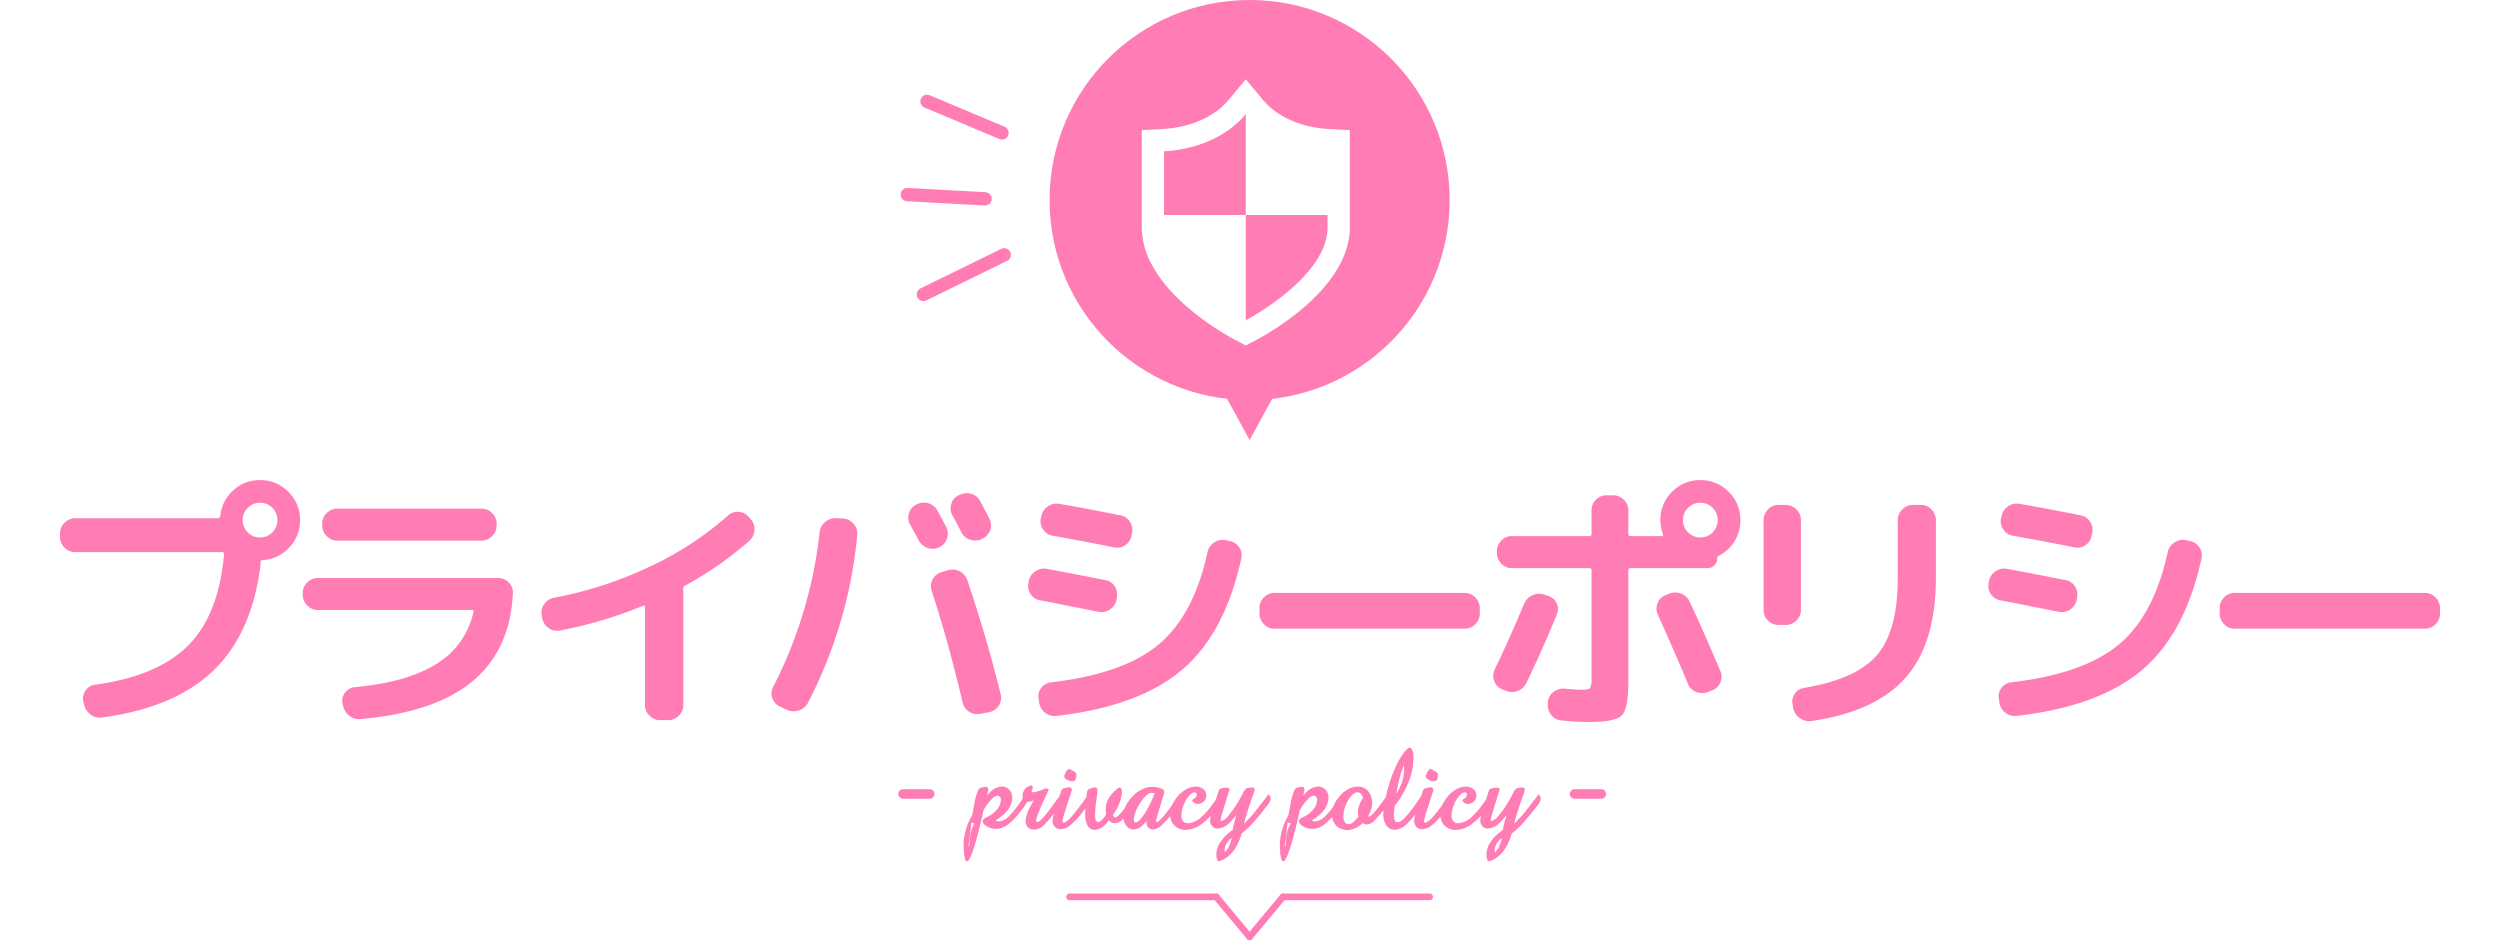 <svg xmlns="http://www.w3.org/2000/svg" xmlns:xlink="http://www.w3.org/1999/xlink" width="374.92" height="141.204" viewBox="0 0 374.92 141.204">
  <defs>
    <filter id="パス_1794" x="0" y="63" width="374.92" height="54.28" filterUnits="userSpaceOnUse">
      <feOffset dy="3" input="SourceAlpha"/>
      <feGaussianBlur stdDeviation="3" result="blur"/>
      <feFlood flood-color="#fff" flood-opacity="0.161"/>
      <feComposite operator="in" in2="blur"/>
      <feComposite in="SourceGraphic"/>
    </filter>
    <clipPath id="clip-path">
      <rect id="長方形_3" data-name="長方形 3" width="19.932" height="34.881" transform="translate(-4 -4)" fill="none"/>
    </clipPath>
  </defs>
  <g id="VI-VO報酬単価" transform="translate(-22.6 -71)">
    <g transform="matrix(1, 0, 0, 1, 22.6, 71)" filter="url(#パス_1794)">
      <path id="パス_1794-2" data-name="パス 1794" d="M-150.24-26.16a2.506,2.506,0,0,0,1.84.76,2.506,2.506,0,0,0,1.84-.76A2.506,2.506,0,0,0-145.8-28a2.506,2.506,0,0,0-.76-1.84,2.506,2.506,0,0,0-1.84-.76,2.506,2.506,0,0,0-1.84.76A2.506,2.506,0,0,0-151-28,2.506,2.506,0,0,0-150.24-26.16ZM-148.4-34a5.779,5.779,0,0,1,4.24,1.76A5.779,5.779,0,0,1-142.4-28a5.819,5.819,0,0,1-1.62,4.1A5.792,5.792,0,0,1-148-22q-.32,0-.32.28v.32q-1.24,10.36-7.08,15.96T-172.12,1.6a2.268,2.268,0,0,1-1.72-.46,2.5,2.5,0,0,1-.96-1.5l-.12-.48a2.07,2.07,0,0,1,.36-1.62,2,2,0,0,1,1.44-.86q9.36-1.28,13.94-5.88t5.38-13.68q0-.32-.28-.32h-22.04a2.189,2.189,0,0,1-1.6-.68,2.189,2.189,0,0,1-.68-1.6V-26a2.189,2.189,0,0,1,.68-1.6,2.189,2.189,0,0,1,1.6-.68h21.4q.28,0,.36-.36a5.812,5.812,0,0,1,1.94-3.82A5.79,5.79,0,0,1-148.4-34Zm8.68,19.48a2.189,2.189,0,0,1-1.6-.68,2.189,2.189,0,0,1-.68-1.6v-.28a2.125,2.125,0,0,1,.68-1.58,2.222,2.222,0,0,1,1.6-.66h27a2.222,2.222,0,0,1,1.6.66,2,2,0,0,1,.64,1.58q-.4,8.52-6.02,13.22t-16.82,5.7a2.366,2.366,0,0,1-1.72-.52,2.431,2.431,0,0,1-.92-1.56l-.08-.32a1.9,1.9,0,0,1,.42-1.6,2.084,2.084,0,0,1,1.5-.8q7.56-.68,12.02-3.38a12.142,12.142,0,0,0,5.7-7.86q.08-.32-.24-.32Zm2.92-15.2h21.6a2.222,2.222,0,0,1,1.6.66,2.125,2.125,0,0,1,.68,1.58v.28a2.189,2.189,0,0,1-.68,1.6,2.189,2.189,0,0,1-1.6.68h-21.6a2.189,2.189,0,0,1-1.6-.68,2.189,2.189,0,0,1-.68-1.6v-.28a2.125,2.125,0,0,1,.68-1.58A2.222,2.222,0,0,1-136.8-29.72Zm30.72,16.4-.08-.44a2.087,2.087,0,0,1,.38-1.64,2.341,2.341,0,0,1,1.46-.96,58.325,58.325,0,0,0,14.18-4.58,48.518,48.518,0,0,0,11.86-7.7,2.115,2.115,0,0,1,1.6-.6,2.067,2.067,0,0,1,1.52.72l.32.36a2.227,2.227,0,0,1,.58,1.68,2.252,2.252,0,0,1-.78,1.6,53.248,53.248,0,0,1-9.64,6.72.519.519,0,0,0-.28.48.329.329,0,0,0,.02.1.329.329,0,0,1,.02.1V-.28a2.189,2.189,0,0,1-.68,1.6A2.189,2.189,0,0,1-87.2,2h-1.2A2.189,2.189,0,0,1-90,1.32a2.189,2.189,0,0,1-.68-1.6V-14.96q0-.28-.28-.2a62.9,62.9,0,0,1-12.52,3.72,2.114,2.114,0,0,1-1.68-.4A2.258,2.258,0,0,1-106.08-13.32ZM-49.64-25q-.2-.36-1.28-2.36a2.056,2.056,0,0,1-.16-1.68,2.194,2.194,0,0,1,1.12-1.32h.04a2.247,2.247,0,0,1,1.76-.16A2.2,2.2,0,0,1-46.8-29.4q.44.8,1.32,2.48a2.146,2.146,0,0,1,.08,1.72,2.2,2.2,0,0,1-1.16,1.28,2.248,2.248,0,0,1-1.76.08A2.352,2.352,0,0,1-49.64-25Zm9.48-.16a2.25,2.25,0,0,1-1.74.1,2.27,2.27,0,0,1-1.34-1.14q-.2-.4-.64-1.24t-.68-1.24a2.2,2.2,0,0,1-.18-1.72,1.993,1.993,0,0,1,1.1-1.32l.12-.04a2.309,2.309,0,0,1,1.76-.18,2.126,2.126,0,0,1,1.36,1.1q1.32,2.52,1.36,2.6a2.1,2.1,0,0,1,.14,1.72,2.124,2.124,0,0,1-1.14,1.28Zm-5.08,4.68a2.247,2.247,0,0,1,1.76.16,2.348,2.348,0,0,1,1.16,1.36q2.8,8.24,5,17.12a2.1,2.1,0,0,1-.3,1.66A2.168,2.168,0,0,1-39.04.8l-1.28.24a2.235,2.235,0,0,1-1.72-.3,2.151,2.151,0,0,1-1-1.42q-2.2-9.28-4.64-16.72a2.159,2.159,0,0,1,.14-1.7,2.137,2.137,0,0,1,1.34-1.1ZM-70.44-.04a2.124,2.124,0,0,1-1.14-1.28A2,2,0,0,1-71.44-3a66.858,66.858,0,0,0,6.96-23.16,2.22,2.22,0,0,1,.8-1.54A2.337,2.337,0,0,1-62-28.28l1.08.04a2.22,2.22,0,0,1,1.54.8,2.14,2.14,0,0,1,.54,1.64A68.038,68.038,0,0,1-66.24-.6,2.271,2.271,0,0,1-67.6.54a2.4,2.4,0,0,1-1.8-.1Zm67.4-24.84a2.165,2.165,0,0,1,1.46.94,2.02,2.02,0,0,1,.34,1.66Q-3.68-11.04-10.12-5.56t-18.8,6.92A2.268,2.268,0,0,1-30.64.9a2.355,2.355,0,0,1-.92-1.54l-.08-.6a1.937,1.937,0,0,1,.4-1.6,2.157,2.157,0,0,1,1.48-.84Q-19-4.92-13.7-9.3t7.38-13.86a2.316,2.316,0,0,1,.98-1.46A2.215,2.215,0,0,1-3.64-25Zm-28.32,8.92a2.185,2.185,0,0,1-1.46-.92,2.035,2.035,0,0,1-.34-1.68l.04-.28a2.18,2.18,0,0,1,1-1.48,2.216,2.216,0,0,1,1.76-.36q2.24.4,8.72,1.68a2.03,2.03,0,0,1,1.42.94,2.253,2.253,0,0,1,.3,1.74l-.04.28a2.241,2.241,0,0,1-.98,1.44,2.189,2.189,0,0,1-1.66.36Q-30.24-15.76-31.36-15.96ZM-19.4-28.72a2.079,2.079,0,0,1,1.44.96,2.188,2.188,0,0,1,.32,1.72l-.08.36a2.1,2.1,0,0,1-.94,1.44,2.132,2.132,0,0,1-1.7.32q-4.96-1-9.12-1.72a2.185,2.185,0,0,1-1.46-.92,2.156,2.156,0,0,1-.38-1.68l.08-.32a2.215,2.215,0,0,1,.96-1.48,2.231,2.231,0,0,1,1.72-.4Q-24.56-29.76-19.4-28.72Zm23.12,17a2.125,2.125,0,0,1-1.58-.68A2.222,2.222,0,0,1,1.48-14v-.8a2.222,2.222,0,0,1,.66-1.6,2.125,2.125,0,0,1,1.58-.68H32.28a2.125,2.125,0,0,1,1.58.68,2.222,2.222,0,0,1,.66,1.6v.8a2.222,2.222,0,0,1-.66,1.6,2.125,2.125,0,0,1-1.58.68ZM37.84-2.64a2.053,2.053,0,0,1-1.16-1.24,2.146,2.146,0,0,1,.08-1.72q2.32-4.84,4.4-9.84a2.333,2.333,0,0,1,1.24-1.28,2.378,2.378,0,0,1,1.76-.12l.6.2a2.062,2.062,0,0,1,1.28,1.1,1.908,1.908,0,0,1,.04,1.66Q44.2-9.2,41.52-3.6a2.418,2.418,0,0,1-1.3,1.22,2.352,2.352,0,0,1-1.78-.02Zm30.84.44a2.311,2.311,0,0,1-1.74-.04,2.188,2.188,0,0,1-1.22-1.24Q64.28-7,61.2-13.88a2.1,2.1,0,0,1,0-1.7,2.053,2.053,0,0,1,1.2-1.18l.52-.2a2.35,2.35,0,0,1,1.78-.02A2.252,2.252,0,0,1,66-15.76q2.24,4.8,4.6,10.4a2.138,2.138,0,0,1-.02,1.74,2.117,2.117,0,0,1-1.26,1.18ZM65.76-26.16a2.506,2.506,0,0,0,1.84.76,2.506,2.506,0,0,0,1.84-.76A2.506,2.506,0,0,0,70.2-28a2.506,2.506,0,0,0-.76-1.84,2.506,2.506,0,0,0-1.84-.76,2.506,2.506,0,0,0-1.84.76A2.506,2.506,0,0,0,65-28,2.506,2.506,0,0,0,65.76-26.16Zm-2.4-6.08A5.779,5.779,0,0,1,67.6-34a5.779,5.779,0,0,1,4.24,1.76A5.779,5.779,0,0,1,73.6-28a5.945,5.945,0,0,1-.86,3.14,5.761,5.761,0,0,1-2.34,2.18.47.47,0,0,0-.28.48,1.343,1.343,0,0,1-.42.98,1.343,1.343,0,0,1-.98.42H57.12q-.32,0-.32.36V-3.72q0,4-.98,5t-4.9,1q-1.72,0-4.2-.24a2.041,2.041,0,0,1-1.5-.84,2.35,2.35,0,0,1-.5-1.68v-.2a2.127,2.127,0,0,1,.82-1.52,2.241,2.241,0,0,1,1.66-.52q2,.16,2.52.16,1.16,0,1.36-.26a3.622,3.622,0,0,0,.2-1.62v-16a.318.318,0,0,0-.36-.36H39.32a2.125,2.125,0,0,1-1.58-.68,2.222,2.222,0,0,1-.66-1.6v-.24a2.222,2.222,0,0,1,.66-1.6,2.125,2.125,0,0,1,1.58-.68h11.6a.318.318,0,0,0,.36-.36v-3.52a2.156,2.156,0,0,1,.66-1.58,2.156,2.156,0,0,1,1.58-.66h1a2.222,2.222,0,0,1,1.6.66,2.125,2.125,0,0,1,.68,1.58v3.52q0,.36.32.36h4.64q.32,0,.24-.28A6.31,6.31,0,0,1,61.6-28,5.779,5.779,0,0,1,63.36-32.24Zm37.32,1.96a2.125,2.125,0,0,1,1.58.68,2.222,2.222,0,0,1,.66,1.6v8.68q0,9.76-4.5,14.9T84.32,2.12a2.361,2.361,0,0,1-1.78-.4A2.363,2.363,0,0,1,81.52.2l-.08-.52a1.991,1.991,0,0,1,.3-1.62,2.066,2.066,0,0,1,1.42-.9Q91.04-4.16,94.12-7.8T97.2-19.2V-28a2.189,2.189,0,0,1,.68-1.6,2.189,2.189,0,0,1,1.6-.68Zm-21.36,18a2.156,2.156,0,0,1-1.58-.66,2.156,2.156,0,0,1-.66-1.58V-28a2.222,2.222,0,0,1,.66-1.6,2.125,2.125,0,0,1,1.58-.68H80.4a2.189,2.189,0,0,1,1.6.68,2.189,2.189,0,0,1,.68,1.6v13.48A2.125,2.125,0,0,1,82-12.94a2.222,2.222,0,0,1-1.6.66Zm61.64-12.6a2.165,2.165,0,0,1,1.46.94,2.02,2.02,0,0,1,.34,1.66q-2.44,11.24-8.88,16.72t-18.8,6.92A2.268,2.268,0,0,1,113.36.9a2.355,2.355,0,0,1-.92-1.54l-.08-.6a1.937,1.937,0,0,1,.4-1.6,2.157,2.157,0,0,1,1.48-.84Q125-4.92,130.3-9.3t7.38-13.86a2.316,2.316,0,0,1,.98-1.46,2.215,2.215,0,0,1,1.7-.38Zm-28.32,8.92a2.185,2.185,0,0,1-1.46-.92,2.035,2.035,0,0,1-.34-1.68l.04-.28a2.18,2.18,0,0,1,1-1.48,2.216,2.216,0,0,1,1.76-.36q2.24.4,8.72,1.68a2.03,2.03,0,0,1,1.42.94,2.253,2.253,0,0,1,.3,1.74l-.04.28a2.241,2.241,0,0,1-.98,1.44,2.189,2.189,0,0,1-1.66.36Q113.76-15.76,112.64-15.96ZM124.6-28.72a2.079,2.079,0,0,1,1.44.96,2.188,2.188,0,0,1,.32,1.72l-.08.36a2.1,2.1,0,0,1-.94,1.44,2.132,2.132,0,0,1-1.7.32q-4.96-1-9.12-1.72a2.185,2.185,0,0,1-1.46-.92,2.156,2.156,0,0,1-.38-1.68l.08-.32a2.215,2.215,0,0,1,.96-1.48,2.231,2.231,0,0,1,1.72-.4Q119.44-29.76,124.6-28.72Zm23.12,17a2.125,2.125,0,0,1-1.58-.68,2.222,2.222,0,0,1-.66-1.6v-.8a2.222,2.222,0,0,1,.66-1.6,2.125,2.125,0,0,1,1.58-.68h28.56a2.125,2.125,0,0,1,1.58.68,2.222,2.222,0,0,1,.66,1.6v.8a2.222,2.222,0,0,1-.66,1.6,2.125,2.125,0,0,1-1.58.68Z" transform="translate(187.4 103)" fill="#ff7cb4"/>
    </g>
    <path id="パス_1795" data-name="パス 1795" d="M2.023-4.216a.686.686,0,0,1-.5-.213.686.686,0,0,1-.212-.5.686.686,0,0,1,.212-.5.686.686,0,0,1,.5-.212H6.035a.686.686,0,0,1,.5.212.686.686,0,0,1,.212.5.686.686,0,0,1-.212.5.686.686,0,0,1-.5.213Zm18.86-.341a1.821,1.821,0,0,1-.033.407,2.043,2.043,0,0,1-.183.374,9.63,9.63,0,0,1-.789,1.154A11.144,11.144,0,0,1,17.8-.374a3.025,3.025,0,0,1-1.785.681,2.886,2.886,0,0,1-1.361-.34q-.681-.39-.681-.822a.436.436,0,0,1,.17-.32,1.413,1.413,0,0,1,.411-.253l.457-.241a4.277,4.277,0,0,0,1.258-1.137A2.207,2.207,0,0,0,16.7-4.084a.612.612,0,0,0-.158-.44.487.487,0,0,0-.357-.149,1.366,1.366,0,0,0-.88.54,8,8,0,0,0-1.2,1.619Q13.777-1,13.42.39q-.357,1.411-.6,2.22t-.494,1.473a4.411,4.411,0,0,1-.544,1.054h-.357a5.031,5.031,0,0,1-.141-.5A4.446,4.446,0,0,1,11.171,4L11.1,2.889a8.4,8.4,0,0,1,.083-1.22A6.517,6.517,0,0,1,11.428.531a9.909,9.909,0,0,1,.971-2.3l.274-1.478a9.947,9.947,0,0,1,.49-1.909q.257-.664.473-.714l.7-.133H14.4a.333.333,0,0,1,.307.133.588.588,0,0,1,.091.291v.1l-.191.789q.274-.307.307-.34a3.88,3.88,0,0,1,.49-.448,2.421,2.421,0,0,1,1.428-.556,1.45,1.45,0,0,1,1.137.473A1.694,1.694,0,0,1,18.4-4.375a3.223,3.223,0,0,1-.73,1.942A6.667,6.667,0,0,1,15.9-.971L16-.9a.989.989,0,0,0,.44.083,2.508,2.508,0,0,0,1.552-.863A12.675,12.675,0,0,0,19.1-2.98q.573-.764,1.511-2.241l.241.581ZM12.74-.5l-.481-.149q-.149,1.685-.286,2.544t-.137.992V2.93a.376.376,0,0,0,.116-.174l.058.374-.017-.407a9,9,0,0,1,.05-.934,8.356,8.356,0,0,1,.133-.867,4.312,4.312,0,0,1,.237-.76A5.056,5.056,0,0,1,12.74-.5ZM26.1-4.441a3.319,3.319,0,0,1-.78,1.478l-.174.257a15.85,15.85,0,0,1-2.1,2.552,2.082,2.082,0,0,1-1.316.577A1.622,1.622,0,0,1,21.186.34a1.254,1.254,0,0,1-.419-.257A1.366,1.366,0,0,1,20.4-.888a4.818,4.818,0,0,1,.465-1.66q.166-.324.369-.71T21.663-4l-.083.042a1.978,1.978,0,0,1-.747.2.959.959,0,0,1-.664-.216q-.066-.091-.116-.174a.975.975,0,0,1-.108-.457,1.616,1.616,0,0,1,.365-1.038,1.563,1.563,0,0,1,1.021-.581l.2.324-.208.44-.017.125.025.1a.288.288,0,0,0,.2.05,2.55,2.55,0,0,0,.614-.133A7.945,7.945,0,0,0,23.506-5.8l.39.208Q23.2-4.1,23.041-3.76q-.44.971-.747,1.785A4.137,4.137,0,0,0,21.97-.955a.27.27,0,0,0,.091.191l.116.05a.83.83,0,0,0,.44-.257q.274-.257.44-.423A16.278,16.278,0,0,0,24.1-2.706q.755-1,1.976-2.739l.017.921ZM28.03-7.869a1.89,1.89,0,0,1-.125.764.483.483,0,0,1-.473.266,1.262,1.262,0,0,1-.39-.05,1.192,1.192,0,0,1-.39-.166,1.039,1.039,0,0,1-.344-.257.462.462,0,0,1-.1-.291,1.593,1.593,0,0,1,.224-.589,1.185,1.185,0,0,1,.274-.374.325.325,0,0,1,.2-.108.827.827,0,0,1,.407.158l.208.133.149.083a1.016,1.016,0,0,1,.232.158A.6.6,0,0,1,28.03-7.869Zm2.158,3.511a3.366,3.366,0,0,1-.78,1.519l-.174.249a12.391,12.391,0,0,1-2,2.25,2.6,2.6,0,0,1-1.573.7,1.1,1.1,0,0,1-.872-.374,1.258,1.258,0,0,1-.34-.9l.058-.49.183-.664,1.054-3.3a1.119,1.119,0,0,1,.191-.291.708.708,0,0,1,.315-.158l.614-.116h.1a.465.465,0,0,1,.241.083.582.582,0,0,1,.141.291V-5.5l-.066.191-1.1,3.412L26-1.2l-.05.324L26-.664l.1.033q.374,0,1.245-.955A39.842,39.842,0,0,0,29.964-5.1q.1.274.174.531a1.149,1.149,0,0,1,.033.133Zm6.923.042a1.136,1.136,0,0,1-.2.672,6.329,6.329,0,0,1-.739,1.1,9.891,9.891,0,0,1-1.312,1.527,1.6,1.6,0,0,1-1.071.473,1.119,1.119,0,0,1-.647-.2L32.911-1a4.5,4.5,0,0,1-.921.988,2.149,2.149,0,0,1-1.22.457A1.13,1.13,0,0,1,29.7-.208a3.639,3.639,0,0,1-.357-1.751l.05-1.237.183-1.585.017-.232q.075-.647.481-.73l.556-.141.033-.033h.158a.393.393,0,0,1,.274.116q.066.191.1.274a14.726,14.726,0,0,1-.166,1.478q-.083.531-.137,1.092t-.054,1.033q0,.241.017.5a1.048,1.048,0,0,0,.116.49.358.358,0,0,0,.324.208,1.009,1.009,0,0,0,.548-.324,2.971,2.971,0,0,0,.647-.838l-.05-.374-.033-.39a3.362,3.362,0,0,1,.523-1.7,4.237,4.237,0,0,1,.61-.8,6.406,6.406,0,0,1,.884-.747l.307.1.108.274.017.158a4.3,4.3,0,0,1-.1.88,5.723,5.723,0,0,1-.278.921,7.656,7.656,0,0,1-.988,1.8l.149.232a.389.389,0,0,0,.257.125q.523-.066,2.748-3.279h.274a.654.654,0,0,1,.158.3Zm2.648-.7-.1-.042-.34-.05a1.006,1.006,0,0,0-.647.274,3.4,3.4,0,0,0-.847.921,7.168,7.168,0,0,0-.88,1.544,6.269,6.269,0,0,0-.224.664,2.177,2.177,0,0,0-.083.564.642.642,0,0,0,.083.357q.083.116.166.116.465,0,1.278-1.17A17.035,17.035,0,0,0,39.759-5.014Zm-1.2,4.076-.506.614A2.1,2.1,0,0,1,36.687.39a1.406,1.406,0,0,1-1.2-.581,2.32,2.32,0,0,1-.423-1.444,3.6,3.6,0,0,1,.465-1.7A5.88,5.88,0,0,1,36.8-4.914a2.857,2.857,0,0,1,.581-.44,4.821,4.821,0,0,1,.664-.357A3.4,3.4,0,0,1,39.4-5.985h.324a2.1,2.1,0,0,1,.427.066q.286.066.444.116L41-5.628l.191.241v.116a3.449,3.449,0,0,1-.224.9l-.158.515-.73,2.5a.289.289,0,0,1-.033.116l-.066.481.05.066q.274,0,.988-.822.664-.747,2.548-3.412.208.324.241.374a.617.617,0,0,1,.017.149l.017.158a2.428,2.428,0,0,1-.564,1.137l-.1.116-.1.125A19.536,19.536,0,0,1,41.02-.44a2.441,2.441,0,0,1-1.411.83,1.215,1.215,0,0,1-.8-.266,1.184,1.184,0,0,1-.274-.805Zm11.256-3.4a1.022,1.022,0,0,1-.158.573,8.678,8.678,0,0,1-.44.78A10.114,10.114,0,0,1,46.831-.44a4.165,4.165,0,0,1-2.465.9A2.227,2.227,0,0,1,43.486.3a2.27,2.27,0,0,1-.764-.506,2.33,2.33,0,0,1-.647-1.668,3.666,3.666,0,0,1,.291-1.386,5.225,5.225,0,0,1,.357-.647,4.755,4.755,0,0,1,.473-.647,5.043,5.043,0,0,1,1.312-1.087,2.834,2.834,0,0,1,1.395-.39,1.79,1.79,0,0,1,1.137.357,1.184,1.184,0,0,1,.457.988,1.351,1.351,0,0,1-.083.473.94.94,0,0,1-.307.423,1.289,1.289,0,0,1-.9.357.787.787,0,0,1-.357-.083.52.52,0,0,1-.274-.191A1.845,1.845,0,0,1,45.353-4a2.925,2.925,0,0,0,.374-.266,1.217,1.217,0,0,0,.208-.191.591.591,0,0,0,.133-.34A.573.573,0,0,0,46-5.072a.277.277,0,0,0-.224-.1.868.868,0,0,0-.44.145,2.026,2.026,0,0,0-.523.519,4.245,4.245,0,0,0-.747,1.345,4.331,4.331,0,0,0-.291,1.428,1.24,1.24,0,0,0,.266.9.978.978,0,0,0,.772.291,3.251,3.251,0,0,0,2.067-1.038A9.436,9.436,0,0,0,48.142-2.98a25.817,25.817,0,0,0,1.652-2.465v1Zm7.33.083a1.2,1.2,0,0,1-.2.631,5.059,5.059,0,0,1-.374.523q-.307.39-.465.6-.656.83-1.1,1.336-.457.531-.863.971-.291.3-.693.656T52.791,1a7.747,7.747,0,0,1-1.245,2.644,4.489,4.489,0,0,1-2.059,1.507L49.2,5.1l-.166-.515-.017-.423a3.338,3.338,0,0,1,.647-1.934,4.679,4.679,0,0,1,.73-.888,11.317,11.317,0,0,1,1.087-.9q.017-.149.066-.407.05-.241.158-.714l.315-1.1A11.061,11.061,0,0,1,51.006-.631a2.779,2.779,0,0,1-1.843.888.975.975,0,0,1-.78-.365,1.221,1.221,0,0,1-.307-.863l.05-.44.174-.631,1.054-3.345a.5.5,0,0,1,.183-.274,1.164,1.164,0,0,1,.357-.141l.647-.083h.066l.174.033q.183.033.183.307a.231.231,0,0,1-.017.1.236.236,0,0,1-.066.174L49.745-1.552l-.066.34-.017.291.017.05a1.618,1.618,0,0,0,.988-.623,14.769,14.769,0,0,0,1.511-2.075q.166-.274.369-.631t.361-.7a3.243,3.243,0,0,1,.419-.681.623.623,0,0,1,.328-.241l.7-.083a.573.573,0,0,1,.274.066.593.593,0,0,1,.141.274l-.224.73q-.8,2.125-1.395,4.366.581-.556,1.245-1.287.34-.407,1.063-1.345,1.038-1.328,1.395-1.8l.224.34a.592.592,0,0,1,.05.149Zm-5.819,5.9a3.935,3.935,0,0,0-.73.764,2.046,2.046,0,0,0-.34,1.154l.017.241a2.364,2.364,0,0,0,.631-.863A4.617,4.617,0,0,0,51.322,1.652ZM68.313-4.557a1.821,1.821,0,0,1-.033.407,2.043,2.043,0,0,1-.183.374,9.63,9.63,0,0,1-.789,1.154,11.144,11.144,0,0,1-2.075,2.25,3.025,3.025,0,0,1-1.785.681,2.886,2.886,0,0,1-1.361-.34q-.681-.39-.681-.822a.436.436,0,0,1,.17-.32,1.413,1.413,0,0,1,.411-.253l.457-.241A4.277,4.277,0,0,0,63.7-2.806a2.207,2.207,0,0,0,.427-1.278.612.612,0,0,0-.158-.44.487.487,0,0,0-.357-.149,1.366,1.366,0,0,0-.88.54,8,8,0,0,0-1.2,1.619Q61.208-1,60.851.39q-.357,1.411-.6,2.22t-.494,1.473a4.411,4.411,0,0,1-.544,1.054h-.357a5.031,5.031,0,0,1-.141-.5A4.446,4.446,0,0,1,58.6,4l-.066-1.112a8.4,8.4,0,0,1,.083-1.22A6.517,6.517,0,0,1,58.859.531a9.909,9.909,0,0,1,.971-2.3L60.1-3.246a9.947,9.947,0,0,1,.49-1.909q.257-.664.473-.714l.7-.133h.066a.333.333,0,0,1,.307.133.588.588,0,0,1,.091.291v.1l-.191.789q.274-.307.307-.34a3.88,3.88,0,0,1,.49-.448,2.421,2.421,0,0,1,1.428-.556,1.45,1.45,0,0,1,1.137.473,1.694,1.694,0,0,1,.432,1.187,3.223,3.223,0,0,1-.73,1.942A6.667,6.667,0,0,1,63.333-.971l.1.066a.989.989,0,0,0,.44.083,2.508,2.508,0,0,0,1.552-.863,12.675,12.675,0,0,0,1.1-1.295q.573-.764,1.511-2.241l.241.581ZM60.17-.5l-.481-.149Q59.539,1.038,59.4,1.9t-.137.992V2.93a.376.376,0,0,0,.116-.174l.058.374-.017-.407a9,9,0,0,1,.05-.934,8.356,8.356,0,0,1,.133-.867,4.312,4.312,0,0,1,.237-.76A5.056,5.056,0,0,1,60.17-.5Zm15-4.026a1.5,1.5,0,0,1-.183.681l-.581.863A15.669,15.669,0,0,1,72.721-.938,1.688,1.688,0,0,1,71.6-.357a1.1,1.1,0,0,1-.448-.108l-.183-.1a4.206,4.206,0,0,1-1.038.739,4.9,4.9,0,0,1-.647.216,1.88,1.88,0,0,1-.6.091,2.345,2.345,0,0,1-1.693-.656,2.393,2.393,0,0,1-.631-1.718,4.078,4.078,0,0,1,.066-.747,2.573,2.573,0,0,1,.241-.681,4.943,4.943,0,0,1,.913-1.353,4.96,4.96,0,0,1,1.278-1.021,3.26,3.26,0,0,1,1.411-.34,1.956,1.956,0,0,1,1.511.681,2.6,2.6,0,0,1,.6,1.693,3.362,3.362,0,0,1-.166,1.054,2.611,2.611,0,0,1-.174.481q-.1.232-.266.54l.125.05q.241,0,.739-.573.54-.581,2.274-3.013l.224.515ZM71-4.316a1.185,1.185,0,0,0-.307-.647.717.717,0,0,0-.523-.224,1.042,1.042,0,0,0-.357.083,2.613,2.613,0,0,0-.415.324,4.6,4.6,0,0,0-.963,1.461,7.212,7.212,0,0,0-.274.872,3.833,3.833,0,0,0-.1.847,1.489,1.489,0,0,0,.216.888.662.662,0,0,0,.581.307,1.132,1.132,0,0,0,.7-.307,4.509,4.509,0,0,0,.772-.872l-.075-.166-.017-.407a3.008,3.008,0,0,1,.208-1.087A4.044,4.044,0,0,1,71-4.316Zm9.322.017a.853.853,0,0,1-.05.266,2.731,2.731,0,0,1-.224.432,5.247,5.247,0,0,1-.357.556q-.183.274-.3.44-.606.838-1.029,1.328a8.824,8.824,0,0,1-.9.938,2.653,2.653,0,0,1-1.652.78,1.5,1.5,0,0,1-1.278-.631,2.654,2.654,0,0,1-.473-1.66q0-.415.017-.614t.116-.78l.432-2.075q.166-.631.307-1.087a8.459,8.459,0,0,1,.3-.921,19.38,19.38,0,0,1,.855-2.042,10.345,10.345,0,0,1,.88-1.511,3.446,3.446,0,0,1,.855-.938l.307-.066a1.723,1.723,0,0,1,.216.291,3,3,0,0,1,.158.39,3.546,3.546,0,0,1,.066.83,9.951,9.951,0,0,1-.714,3.627,14.042,14.042,0,0,1-2.075,3.569l-.1.7-.033.606q0,.224.017.481a.907.907,0,0,0,.133.477.428.428,0,0,0,.39.22q.49,0,1.262-.855A16.284,16.284,0,0,0,78.54-2.889q.606-.838,1.561-2.283l.191.7ZM77.179-8.608l-.05-.672q-.017-.257-.017-.307l.066.232a7.564,7.564,0,0,0-.274.714,13.4,13.4,0,0,0-.423,1.395,21.892,21.892,0,0,0-.457,2.283,10.721,10.721,0,0,0,.714-1.428A6.353,6.353,0,0,0,77.179-8.608Zm5.072.739a1.89,1.89,0,0,1-.125.764.483.483,0,0,1-.473.266,1.262,1.262,0,0,1-.39-.05,1.192,1.192,0,0,1-.39-.166,1.039,1.039,0,0,1-.344-.257.462.462,0,0,1-.1-.291,1.593,1.593,0,0,1,.224-.589,1.185,1.185,0,0,1,.274-.374.325.325,0,0,1,.2-.108.827.827,0,0,1,.407.158l.208.133.149.083a1.016,1.016,0,0,1,.232.158A.6.6,0,0,1,82.25-7.869Zm2.158,3.511a3.366,3.366,0,0,1-.78,1.519l-.174.249a12.391,12.391,0,0,1-2,2.25,2.6,2.6,0,0,1-1.573.7,1.1,1.1,0,0,1-.872-.374,1.258,1.258,0,0,1-.34-.9l.058-.49.183-.664,1.054-3.3a1.119,1.119,0,0,1,.191-.291.708.708,0,0,1,.315-.158l.614-.116h.1a.465.465,0,0,1,.241.083.582.582,0,0,1,.141.291V-5.5L81.5-5.3l-1.1,3.412-.183.7-.05.324.05.208.1.033q.374,0,1.245-.955A39.842,39.842,0,0,0,84.184-5.1q.1.274.174.531a1.149,1.149,0,0,1,.033.133Zm5.918.025a1.022,1.022,0,0,1-.158.573,8.678,8.678,0,0,1-.44.78A10.114,10.114,0,0,1,87.347-.44a4.165,4.165,0,0,1-2.465.9A2.227,2.227,0,0,1,84,.3a2.27,2.27,0,0,1-.764-.506,2.33,2.33,0,0,1-.647-1.668,3.666,3.666,0,0,1,.291-1.386,5.224,5.224,0,0,1,.357-.647,4.754,4.754,0,0,1,.473-.647,5.043,5.043,0,0,1,1.312-1.087,2.834,2.834,0,0,1,1.395-.39,1.79,1.79,0,0,1,1.137.357,1.184,1.184,0,0,1,.457.988,1.351,1.351,0,0,1-.083.473.939.939,0,0,1-.307.423,1.289,1.289,0,0,1-.9.357.787.787,0,0,1-.357-.083.52.52,0,0,1-.274-.191A1.845,1.845,0,0,1,85.87-4a2.925,2.925,0,0,0,.374-.266,1.217,1.217,0,0,0,.208-.191.591.591,0,0,0,.133-.34.573.573,0,0,0-.066-.274.277.277,0,0,0-.224-.1.868.868,0,0,0-.44.145,2.026,2.026,0,0,0-.523.519,4.245,4.245,0,0,0-.747,1.345,4.331,4.331,0,0,0-.291,1.428,1.24,1.24,0,0,0,.266.9.978.978,0,0,0,.772.291A3.251,3.251,0,0,0,87.4-1.585,9.436,9.436,0,0,0,88.659-2.98,25.816,25.816,0,0,0,90.31-5.445v1Zm7.33.083a1.2,1.2,0,0,1-.2.631,5.057,5.057,0,0,1-.374.523q-.307.39-.465.6-.656.83-1.1,1.336-.457.531-.863.971-.291.3-.693.656T93.307,1a7.747,7.747,0,0,1-1.245,2.644A4.489,4.489,0,0,1,90,5.155l-.291-.05-.166-.515-.017-.423a3.338,3.338,0,0,1,.647-1.934,4.679,4.679,0,0,1,.73-.888A11.318,11.318,0,0,1,92,.44q.017-.149.066-.407.05-.241.158-.714l.315-1.1A11.061,11.061,0,0,1,91.522-.631,2.779,2.779,0,0,1,89.68.257a.975.975,0,0,1-.78-.365,1.221,1.221,0,0,1-.307-.863l.05-.44.174-.631L89.87-5.387a.5.5,0,0,1,.183-.274A1.164,1.164,0,0,1,90.41-5.8l.647-.083h.066l.174.033q.183.033.183.307a.231.231,0,0,1-.017.1.236.236,0,0,1-.066.174L90.261-1.552l-.066.34-.017.291.017.05a1.618,1.618,0,0,0,.988-.623,14.769,14.769,0,0,0,1.511-2.075q.166-.274.369-.631t.361-.7a3.243,3.243,0,0,1,.419-.681.623.623,0,0,1,.328-.241l.7-.083a.573.573,0,0,1,.274.066.593.593,0,0,1,.141.274l-.224.73q-.8,2.125-1.395,4.366.581-.556,1.245-1.287.34-.407,1.063-1.345,1.038-1.328,1.395-1.8l.224.34a.593.593,0,0,1,.05.149Zm-5.819,5.9a3.935,3.935,0,0,0-.73.764,2.046,2.046,0,0,0-.34,1.154l.017.241a2.364,2.364,0,0,0,.631-.863A4.617,4.617,0,0,0,91.838,1.652Zm10.9-5.868a.686.686,0,0,1-.5-.213.686.686,0,0,1-.213-.5.686.686,0,0,1,.213-.5.686.686,0,0,1,.5-.212h4.012a.686.686,0,0,1,.5.212.686.686,0,0,1,.213.5.686.686,0,0,1-.213.5.686.686,0,0,1-.5.213Z" transform="translate(156 195)" fill="#ff7cb4"/>
    <g id="グループ_4" data-name="グループ 4" transform="translate(136.443 52.596) rotate(-3)">
      <g id="グループ_3" data-name="グループ 3" transform="translate(21 36.119)" clip-path="url(#clip-path)">
        <line id="線_13" data-name="線 13" x1="10.688" y1="5.87" transform="translate(2.386 -1.239) rotate(-3)" fill="none" stroke="#ff7cb4" stroke-linecap="round" stroke-linejoin="round" stroke-width="2"/>
        <line id="線_14" data-name="線 14" x1="11.519" y1="1.854" transform="translate(-1.289 12.565) rotate(-3)" fill="none" stroke="#ff7cb4" stroke-linecap="round" stroke-linejoin="round" stroke-width="2"/>
        <line id="線_15" data-name="線 15" y1="4.633" x2="12.668" transform="translate(0.09 23.012) rotate(-3)" fill="none" stroke="#ff7cb4" stroke-linecap="round" stroke-linejoin="round" stroke-width="2"/>
      </g>
    </g>
    <g id="グループ_1" data-name="グループ 1" transform="translate(-3 -7)">
      <circle id="楕円形_1" data-name="楕円形 1" cx="30" cy="30" r="30" transform="translate(183 78)" fill="#ff7cb4"/>
      <path id="多角形_1" data-name="多角形 1" d="M6,0l6,11H0Z" transform="translate(219 144) rotate(180)" fill="#ff7cb4"/>
      <g id="鉄壁のセキュリティアイコン" transform="translate(140.921 89.89)">
        <path id="パス_1777" data-name="パス 1777" d="M85.479,7.537l-1.53-.084C79.8,7.223,76.2,5.63,74.079,3.08L71.509,0,68.938,3.08c-2.124,2.55-5.721,4.143-9.87,4.373l-3.157.175V22.213a11.9,11.9,0,0,0,1.628,5.819c3.45,6.224,11.3,10.485,12.419,11.071l1.551.81,1.551-.81c1.439-.754,14.047-7.613,14.047-16.89V7.628ZM59.25,20.355V10.792c5.015-.279,9.472-2.228,12.259-5.574V20.355H83.767v1.858c0,7.523-12.258,13.928-12.258,13.928V20.355Z" transform="translate(0)" fill="#fff"/>
      </g>
    </g>
    <g id="グループ_7" data-name="グループ 7" transform="translate(1.5 1)">
      <g id="グループ_5" data-name="グループ 5">
        <line id="線_16" data-name="線 16" x2="22" transform="translate(181.5 204.5)" fill="none" stroke="#ff7cb4" stroke-linecap="round" stroke-width="1"/>
        <line id="線_18" data-name="線 18" x1="5" y2="6" transform="translate(208.5 204.5)" fill="none" stroke="#ff7cb4" stroke-linecap="round" stroke-width="1"/>
        <line id="線_19" data-name="線 19" x2="22" transform="translate(213.5 204.5)" fill="none" stroke="#ff7cb4" stroke-linecap="round" stroke-width="1"/>
      </g>
      <line id="線_17" data-name="線 17" x2="5" y2="6" transform="translate(203.5 204.5)" fill="none" stroke="#ff7cb4" stroke-linecap="round" stroke-width="1"/>
    </g>
  </g>
</svg>
